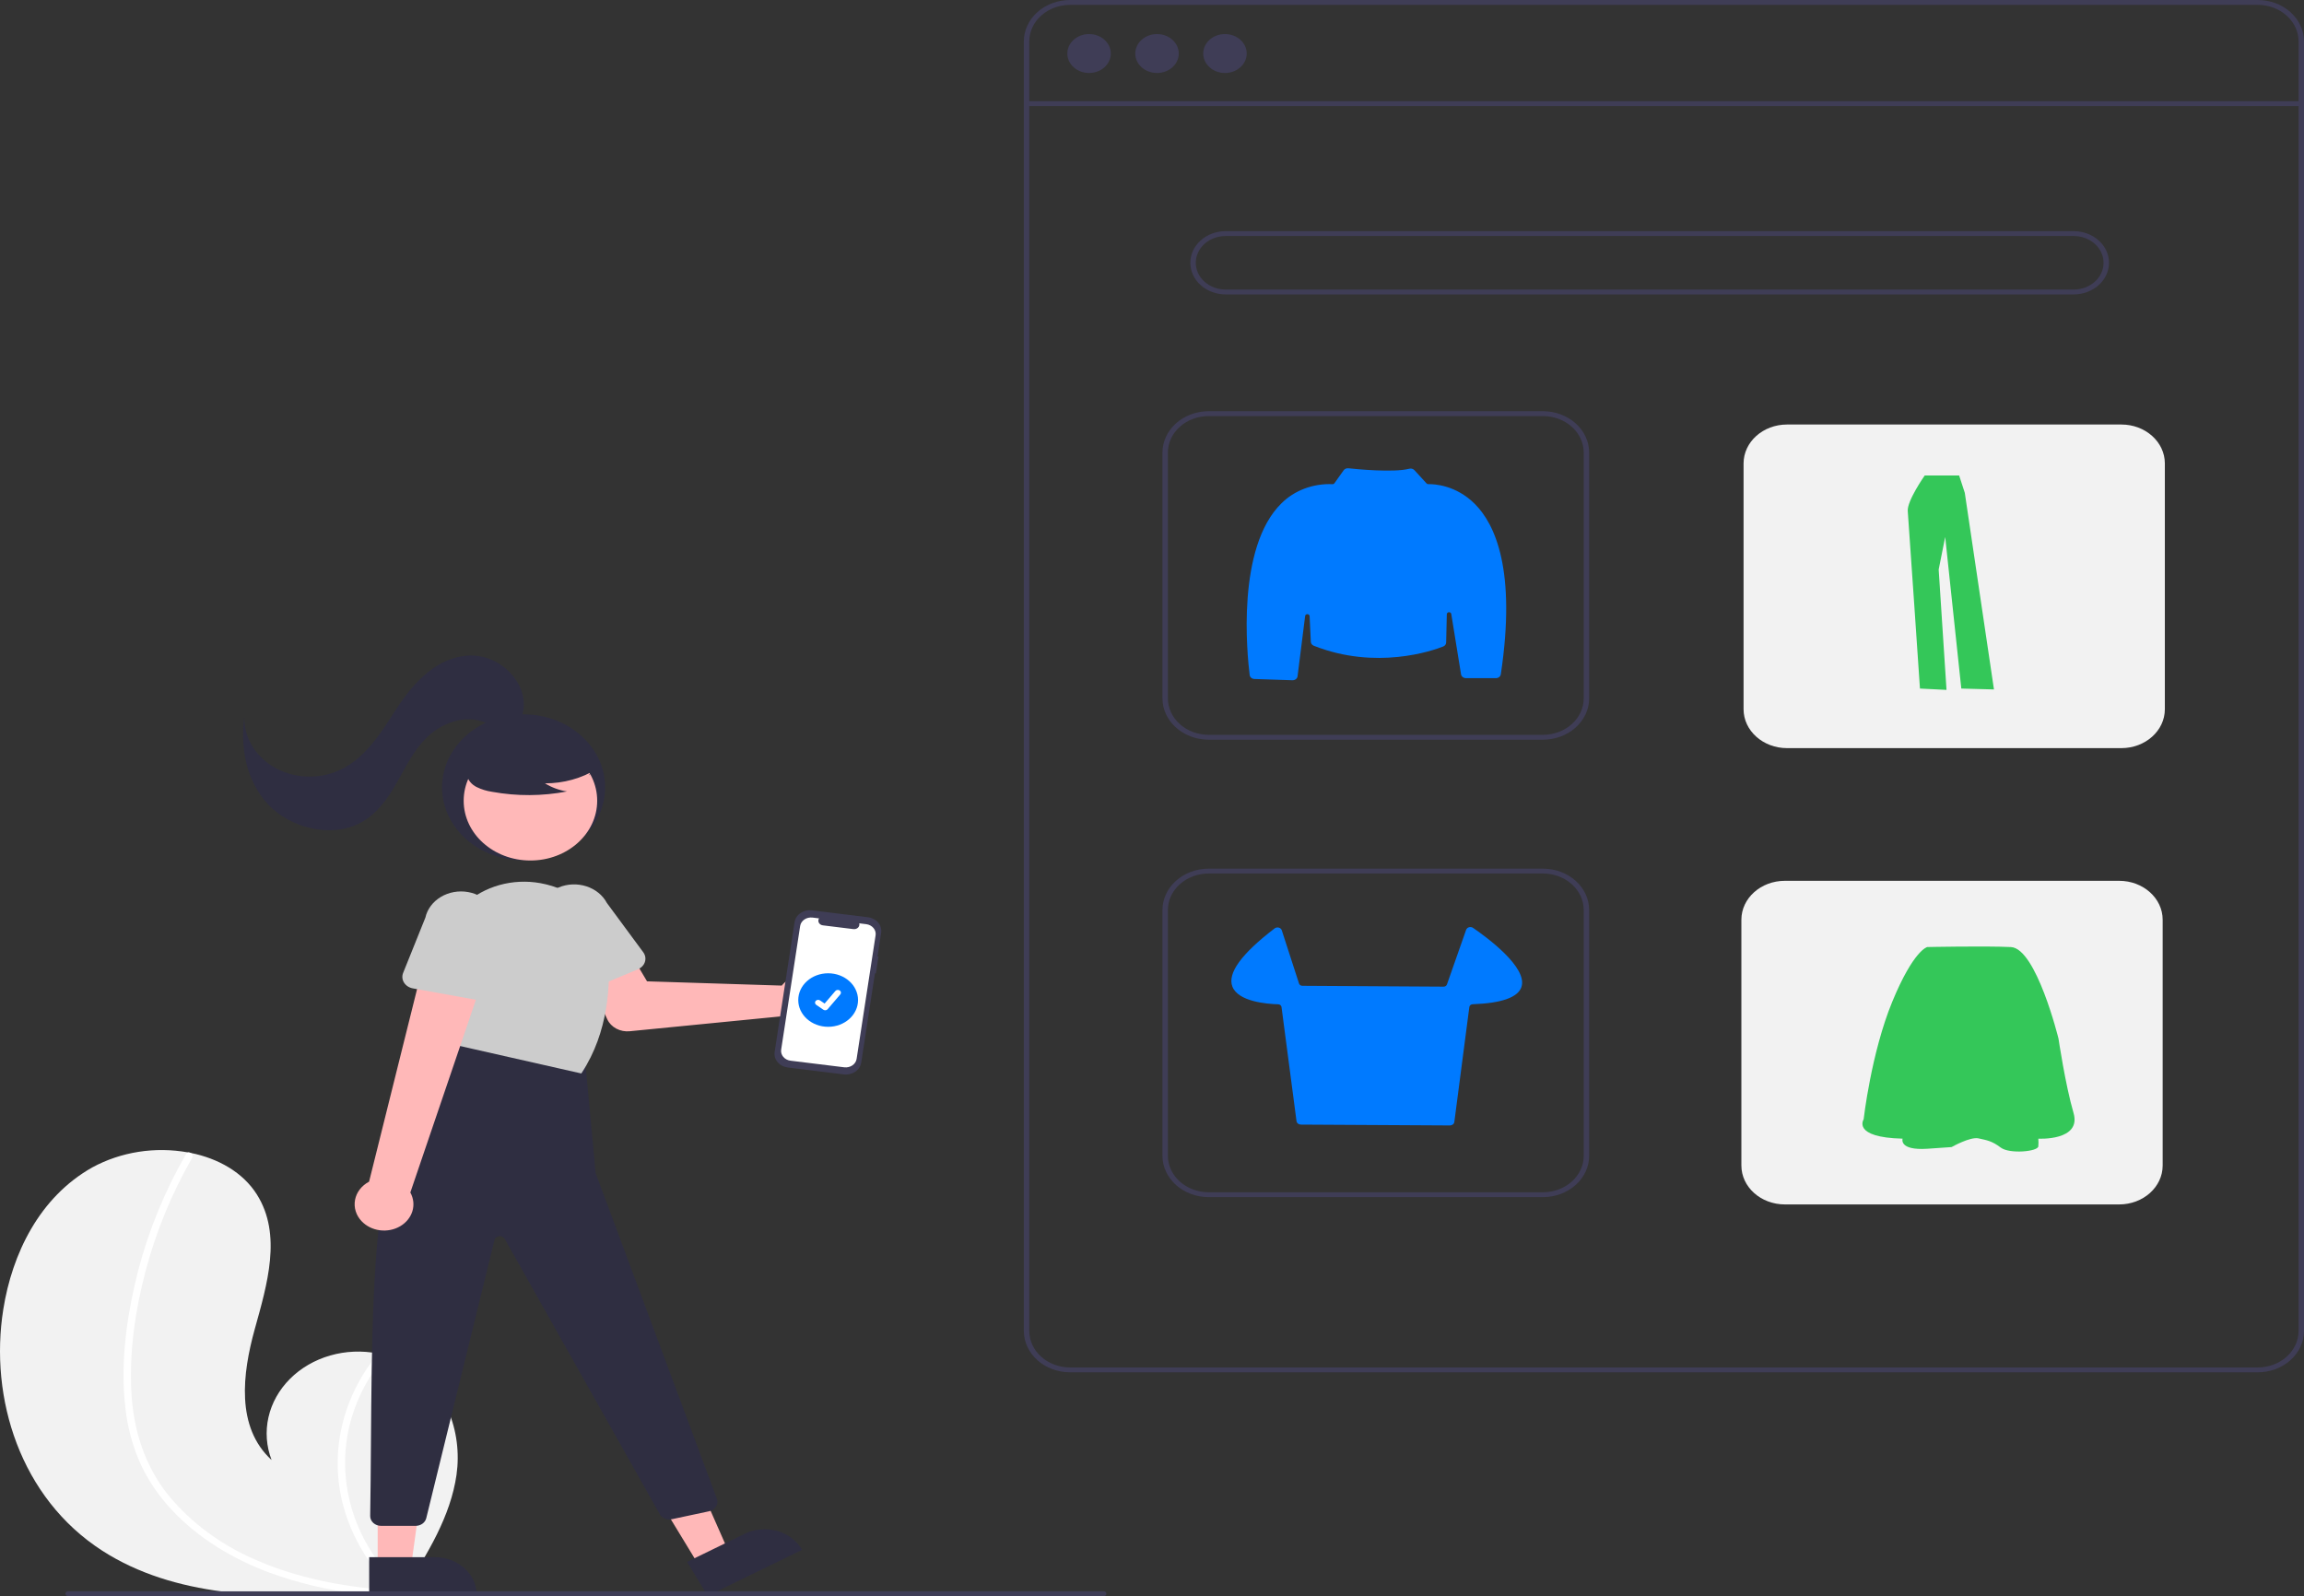 <svg width="407" height="282" viewBox="0 0 407 282" fill="none" xmlns="http://www.w3.org/2000/svg">
<rect x="0" y="0" width="407" height="282" fill="#333333" stroke="none"/>
<g clip-path="url(#clip0_1288_61)">
<path d="M18.05 273.956C30.736 282.139 47.176 282.549 63.068 281.544C65.287 281.404 67.49 281.24 69.673 281.062C69.686 281.059 69.703 281.06 69.717 281.057C69.822 281.048 69.927 281.039 70.027 281.034C70.478 280.996 70.928 280.958 71.375 280.92L71.269 281.101L70.938 281.66C71.057 281.472 71.176 281.289 71.295 281.102C71.33 281.046 71.369 280.99 71.404 280.934C75.521 274.52 79.604 267.87 80.645 260.546C81.722 252.944 78.696 244.336 71.224 240.599C70.243 240.11 69.206 239.721 68.129 239.439C67.682 239.317 67.229 239.218 66.771 239.131C63.968 238.574 61.051 238.695 58.318 239.482C55.585 240.269 53.135 241.694 51.221 243.61C49.307 245.526 47.997 247.863 47.427 250.382C46.856 252.902 47.045 255.511 47.974 257.943C41.639 252.127 42.821 242.69 45.006 234.804C47.196 226.918 49.847 218.143 45.393 211.059C42.917 207.117 38.564 204.671 33.678 203.685C33.528 203.656 33.378 203.627 33.228 203.602C27.407 202.547 21.355 203.496 16.281 206.261C6.938 211.532 2.14 221.526 0.583 231.316C-1.926 247.07 3.626 264.652 18.05 273.956Z" fill="#F2F2F2"/>
<path d="M22.146 248.702C22.514 252.177 23.446 255.585 24.913 258.819C26.265 261.681 28.087 264.346 30.319 266.725C34.879 271.636 40.908 275.328 47.456 277.788C52.462 279.624 57.708 280.886 63.068 281.544C65.287 281.404 67.49 281.24 69.673 281.062C69.686 281.059 69.703 281.06 69.717 281.057C69.822 281.048 69.927 281.039 70.027 281.034C70.478 280.996 70.928 280.958 71.375 280.92L71.269 281.101L70.938 281.66C71.057 281.472 71.176 281.289 71.295 281.102C71.33 281.046 71.369 280.99 71.404 280.934C67.386 277.349 64.385 272.955 62.655 268.118C60.924 263.281 60.514 258.144 61.457 253.136C62.445 248.163 64.731 243.47 68.129 239.439C67.682 239.317 67.229 239.218 66.771 239.131C65.48 240.712 64.347 242.392 63.386 244.152C59.937 250.427 58.837 257.529 60.248 264.407C61.56 270.632 64.828 276.392 69.668 281.011C69.244 280.984 68.816 280.954 68.397 280.919C60.465 280.318 52.549 278.791 45.354 275.663C39.204 273.055 33.865 269.132 29.806 264.241C25.449 258.861 23.529 252.389 23.199 245.811C22.849 238.769 23.87 231.603 25.665 224.754C27.498 217.733 30.283 210.939 33.959 204.524C34.042 204.379 34.058 204.21 34.006 204.054C33.953 203.898 33.836 203.766 33.678 203.685C33.546 203.606 33.384 203.576 33.228 203.602C33.151 203.62 33.081 203.654 33.02 203.7C32.96 203.746 32.913 203.804 32.881 203.868C32.428 204.661 31.982 205.454 31.554 206.256C27.988 212.935 25.363 219.985 23.739 227.244C22.162 234.246 21.32 241.571 22.146 248.702Z" fill="white"/>
<path d="M398.838 242.451H189.023C186.859 242.449 184.784 241.678 183.254 240.308C181.724 238.938 180.863 237.081 180.86 235.143V7.308C180.863 5.37 181.724 3.513 183.254 2.143C184.784 0.773 186.859 0.002 189.023 0H398.838C401.002 0.002 403.077 0.773 404.607 2.143C406.137 3.513 406.998 5.37 407 7.308V235.143C406.998 237.081 406.137 238.938 404.607 240.308C403.077 241.678 401.002 242.449 398.838 242.451ZM189.023 0.86C187.113 0.862 185.283 1.542 183.932 2.751C182.582 3.959 181.823 5.598 181.821 7.308V235.143C181.823 236.853 182.582 238.492 183.932 239.701C185.283 240.91 187.113 241.59 189.023 241.591H398.838C400.747 241.59 402.578 240.91 403.928 239.701C405.278 238.492 406.038 236.853 406.04 235.143V7.308C406.038 5.598 405.278 3.959 403.928 2.751C402.578 1.542 400.747 0.862 398.838 0.86H189.023Z" fill="#3F3D56"/>
<path d="M406.52 17.879H181.34V18.738H406.52V17.879Z" fill="#3F3D56"/>
<path d="M192.383 12.896C194.505 12.896 196.224 11.357 196.224 9.457C196.224 7.558 194.505 6.018 192.383 6.018C190.262 6.018 188.542 7.558 188.542 9.457C188.542 11.357 190.262 12.896 192.383 12.896Z" fill="#3F3D56"/>
<path d="M204.387 12.896C206.508 12.896 208.228 11.357 208.228 9.457C208.228 7.558 206.508 6.018 204.387 6.018C202.265 6.018 200.546 7.558 200.546 9.457C200.546 11.357 202.265 12.896 204.387 12.896Z" fill="#3F3D56"/>
<path d="M216.39 12.896C218.511 12.896 220.231 11.357 220.231 9.457C220.231 7.558 218.511 6.018 216.39 6.018C214.268 6.018 212.549 7.558 212.549 9.457C212.549 11.357 214.268 12.896 216.39 12.896Z" fill="#3F3D56"/>
<path d="M366.314 52.015H216.514C214.859 52.015 213.272 51.426 212.101 50.378C210.93 49.33 210.273 47.909 210.273 46.427C210.273 44.945 210.93 43.523 212.101 42.475C213.272 41.427 214.859 40.838 216.514 40.838H366.314C367.969 40.838 369.557 41.427 370.728 42.475C371.898 43.523 372.556 44.945 372.556 46.427C372.556 47.909 371.898 49.33 370.728 50.378C369.557 51.426 367.969 52.015 366.314 52.015ZM216.514 41.698C215.114 41.698 213.77 42.196 212.78 43.083C211.79 43.97 211.233 45.173 211.233 46.427C211.233 47.681 211.79 48.884 212.78 49.77C213.77 50.657 215.114 51.156 216.514 51.156H366.314C367.715 51.156 369.058 50.657 370.049 49.77C371.039 48.884 371.595 47.681 371.595 46.427C371.595 45.173 371.039 43.97 370.049 43.083C369.058 42.196 367.715 41.698 366.314 41.698H216.514Z" fill="#3F3D56"/>
<path d="M272.565 130.683H213.509C211.345 130.681 209.27 129.91 207.74 128.54C206.21 127.17 205.349 125.313 205.347 123.375V79.957C205.349 78.02 206.21 76.162 207.74 74.792C209.27 73.422 211.345 72.652 213.509 72.649H272.565C274.729 72.652 276.803 73.422 278.333 74.792C279.864 76.162 280.724 78.02 280.727 79.957V123.375C280.724 125.313 279.864 127.17 278.333 128.54C276.803 129.91 274.729 130.681 272.565 130.683ZM213.509 73.509C211.6 73.511 209.769 74.191 208.419 75.4C207.069 76.609 206.309 78.248 206.307 79.957V123.375C206.309 125.085 207.069 126.724 208.419 127.932C209.769 129.141 211.6 129.821 213.509 129.823H272.565C274.474 129.821 276.305 129.141 277.655 127.932C279.005 126.724 279.764 125.085 279.766 123.375V79.957C279.764 78.248 279.005 76.609 277.655 75.4C276.305 74.191 274.474 73.511 272.565 73.509H213.509Z" fill="#3F3D56"/>
<path d="M374.738 75H315.682C311.439 75 308 78.079 308 81.878V125.296C308 129.094 311.439 132.174 315.682 132.174H374.738C378.98 132.174 382.42 129.094 382.42 125.296V81.878C382.42 78.079 378.98 75 374.738 75Z" fill="#F2F2F2"/>
<path d="M340.005 84C340.005 84 336.851 88.489 337.005 90.301C337.159 92.113 339.159 121.649 339.159 121.649L343.85 121.885L342.465 100.619L343.618 94.869L346.464 121.649L352.233 121.807L347.08 87.072L346.08 84L340.005 84Z" fill="#34C759"/>
<path d="M272.565 211.5H213.509C211.345 211.498 209.27 210.727 207.74 209.357C206.21 207.987 205.349 206.13 205.347 204.192V160.774C205.349 158.837 206.21 156.979 207.74 155.609C209.27 154.239 211.345 153.469 213.509 153.466H272.565C274.729 153.469 276.803 154.239 278.333 155.609C279.864 156.979 280.724 158.837 280.727 160.774V204.192C280.724 206.13 279.864 207.987 278.333 209.357C276.803 210.727 274.729 211.498 272.565 211.5ZM213.509 154.326C211.6 154.328 209.769 155.008 208.419 156.217C207.069 157.426 206.309 159.065 206.307 160.774V204.192C206.309 205.902 207.069 207.541 208.419 208.749C209.769 209.958 211.6 210.638 213.509 210.64H272.565C274.474 210.638 276.305 209.958 277.655 208.749C279.005 207.541 279.764 205.902 279.766 204.192V160.774C279.764 159.065 279.005 157.426 277.655 156.217C276.305 155.008 274.474 154.328 272.565 154.326H213.509Z" fill="#3F3D56"/>
<path d="M374.351 155.616H315.296C311.053 155.616 307.614 158.695 307.614 162.494V205.912C307.614 209.71 311.053 212.79 315.296 212.79H374.351C378.594 212.79 382.033 209.71 382.033 205.912V162.494C382.033 158.695 378.594 155.616 374.351 155.616Z" fill="#F2F2F2"/>
<path d="M228.341 120.182C228.33 120.182 228.32 120.182 228.309 120.182L221.592 119.959C221.382 119.953 221.182 119.88 221.029 119.752C220.875 119.625 220.778 119.452 220.755 119.266C220.293 115.572 218.39 96.752 226.361 88.93C227.489 87.801 228.884 86.91 230.444 86.323C232.004 85.737 233.691 85.468 235.381 85.537C235.45 85.541 235.518 85.528 235.579 85.5C235.64 85.471 235.692 85.429 235.727 85.376L237.353 83.088C237.442 82.964 237.569 82.865 237.717 82.802C237.866 82.739 238.031 82.714 238.195 82.731C239.499 82.872 246.144 83.538 248.939 82.813C249.103 82.77 249.279 82.771 249.443 82.816C249.607 82.861 249.753 82.949 249.862 83.068L251.997 85.404C252.034 85.447 252.081 85.48 252.136 85.503C252.19 85.525 252.249 85.536 252.309 85.534C253.395 85.514 257.203 85.702 260.536 89.04C264.145 92.654 267.869 100.808 265.118 119.13C265.089 119.318 264.986 119.49 264.826 119.616C264.666 119.741 264.462 119.81 264.249 119.811H258.959C258.749 119.81 258.546 119.742 258.388 119.619C258.229 119.496 258.124 119.326 258.093 119.14L256.365 108.464C256.351 108.376 256.3 108.296 256.224 108.24C256.147 108.184 256.049 108.156 255.95 108.162C255.851 108.167 255.758 108.206 255.69 108.269C255.621 108.333 255.582 108.418 255.58 108.507L255.461 113.519C255.457 113.668 255.406 113.813 255.314 113.937C255.222 114.061 255.093 114.158 254.941 114.219C253.055 114.961 243.09 118.443 232.076 114.082C231.927 114.022 231.8 113.927 231.708 113.806C231.616 113.685 231.564 113.543 231.556 113.397L231.34 108.843C231.336 108.754 231.294 108.67 231.223 108.607C231.153 108.544 231.059 108.508 230.959 108.505C230.86 108.501 230.763 108.532 230.688 108.59C230.612 108.648 230.564 108.73 230.553 108.818L229.211 119.487C229.186 119.678 229.083 119.854 228.923 119.982C228.763 120.11 228.556 120.181 228.341 120.182Z" fill="#007AFF"/>
<path d="M256.128 198.835H256.123L229.802 198.686C229.61 198.685 229.426 198.621 229.283 198.507C229.141 198.393 229.05 198.236 229.027 198.065L226.379 177.916C226.363 177.786 226.295 177.665 226.188 177.577C226.08 177.488 225.941 177.437 225.795 177.433C223.705 177.372 218.734 176.946 217.703 174.311C216.786 171.965 219.295 168.503 225.162 164.024C225.262 163.947 225.382 163.894 225.51 163.87C225.639 163.846 225.772 163.85 225.898 163.884C226.024 163.918 226.138 163.979 226.231 164.062C226.323 164.146 226.391 164.248 226.428 164.361L229.473 173.769C229.51 173.882 229.587 173.981 229.692 174.052C229.797 174.123 229.924 174.162 230.056 174.164L255.012 174.314C255.143 174.315 255.271 174.278 255.376 174.209C255.482 174.14 255.56 174.043 255.599 173.931L258.988 164.277C259.025 164.169 259.091 164.071 259.18 163.991C259.269 163.911 259.379 163.851 259.499 163.817C259.619 163.783 259.747 163.775 259.871 163.795C259.995 163.814 260.112 163.86 260.212 163.928C262.525 165.51 269.974 170.939 268.748 174.411C268.106 176.229 265.21 177.243 260.139 177.423C259.994 177.428 259.855 177.479 259.748 177.568C259.641 177.656 259.573 177.776 259.557 177.906L256.908 198.214C256.885 198.385 256.794 198.543 256.65 198.658C256.506 198.772 256.32 198.835 256.128 198.835Z" fill="#007AFF"/>
<path d="M340.443 167.317C340.443 167.317 338.028 167.857 334.282 176.941C330.536 186.025 329.209 197.762 329.209 197.762C329.209 197.762 327.103 200.955 336.093 201.169C336.093 201.169 335.37 203.278 340.443 202.954C345.516 202.631 344.786 202.634 344.786 202.634C344.786 202.634 348.047 200.795 349.497 201.119C350.947 201.442 351.853 201.552 353.422 202.741C354.991 203.929 360.008 203.445 360.067 202.527C360.108 202.076 360.108 201.623 360.067 201.172C360.067 201.172 367.738 201.606 366.288 196.63C364.838 191.654 363.631 183.488 363.631 183.488C363.631 183.488 359.706 167.537 355.233 167.32C350.761 167.103 340.443 167.317 340.443 167.317Z" fill="#34C759"/>
<path d="M92.492 152.003C100.447 152.003 106.896 146.229 106.896 139.107C106.896 131.984 100.447 126.21 92.492 126.21C84.537 126.21 78.088 131.984 78.088 139.107C78.088 146.229 84.537 152.003 92.492 152.003Z" fill="#2F2E41"/>
<path d="M93.701 152.028C100.214 152.028 105.494 147.301 105.494 141.469C105.494 135.638 100.214 130.911 93.701 130.911C87.189 130.911 81.909 135.638 81.909 141.469C81.909 147.301 87.189 152.028 93.701 152.028Z" fill="#FFB8B8"/>
<path d="M138.612 173.584C138.425 173.752 138.253 173.934 138.097 174.127L114.301 173.374L111.579 168.804L103.339 171.58L107.279 180.09C107.598 180.777 108.156 181.354 108.872 181.733C109.587 182.112 110.42 182.273 111.247 182.191L138.174 179.544C138.8 180.269 139.657 180.807 140.633 181.085C141.608 181.363 142.654 181.369 143.633 181.102C144.612 180.835 145.477 180.307 146.113 179.589C146.749 178.87 147.125 177.996 147.192 177.082C147.259 176.167 147.014 175.256 146.489 174.47C145.963 173.683 145.183 173.059 144.252 172.679C143.32 172.299 142.282 172.182 141.274 172.344C140.267 172.506 139.338 172.938 138.612 173.584Z" fill="#FFB8B8"/>
<path d="M100.169 175.689C99.866 175.568 99.596 175.389 99.377 175.165C99.158 174.941 98.996 174.677 98.901 174.392L95.586 164.432C94.867 163.053 94.787 161.474 95.365 160.043C95.943 158.611 97.132 157.443 98.671 156.795C100.209 156.147 101.972 156.071 103.573 156.585C105.173 157.099 106.481 158.16 107.209 159.535L113.63 168.234C113.813 168.482 113.934 168.763 113.985 169.057C114.036 169.351 114.016 169.651 113.926 169.938C113.836 170.224 113.678 170.49 113.462 170.716C113.247 170.943 112.98 171.126 112.679 171.252L102.095 175.677C101.794 175.803 101.466 175.869 101.134 175.871C100.802 175.873 100.473 175.811 100.169 175.689Z" fill="#CCCCCC"/>
<path d="M123.607 276.81L128.777 274.29L120.382 255.237L112.752 258.956L123.607 276.81Z" fill="#FFB8B8"/>
<path d="M121.369 275.941L131.551 270.979C132.403 270.564 133.338 270.303 134.303 270.211C135.268 270.119 136.243 270.199 137.174 270.444C138.104 270.69 138.971 271.098 139.726 271.644C140.48 272.19 141.108 272.863 141.571 273.626L141.686 273.815L125.016 281.94L121.369 275.941Z" fill="#2F2E41"/>
<path d="M66.718 276.831H72.604L75.404 256.503L66.716 256.503L66.718 276.831Z" fill="#FFB8B8"/>
<path d="M65.216 275.11L76.808 275.11C77.778 275.11 78.74 275.281 79.636 275.613C80.532 275.946 81.347 276.433 82.033 277.047C82.719 277.661 83.263 278.39 83.634 279.193C84.005 279.995 84.196 280.855 84.196 281.724V281.939L65.217 281.94L65.216 275.11Z" fill="#2F2E41"/>
<path d="M103.295 186.608L105.215 207.242L126.638 264.784C126.722 265.01 126.753 265.25 126.728 265.487C126.703 265.725 126.624 265.955 126.494 266.164C126.365 266.372 126.188 266.554 125.976 266.698C125.763 266.842 125.52 266.945 125.261 267.001L118.695 268.4C118.274 268.49 117.832 268.45 117.441 268.287C117.049 268.124 116.73 267.847 116.535 267.502L89.147 218.86C89.057 218.701 88.915 218.571 88.74 218.488C88.565 218.404 88.366 218.372 88.169 218.394C87.972 218.416 87.788 218.492 87.642 218.612C87.495 218.732 87.394 218.889 87.351 219.062L75.298 268.224C75.204 268.607 74.967 268.95 74.626 269.195C74.285 269.441 73.86 269.575 73.422 269.575H67.314C67.06 269.575 66.808 269.53 66.573 269.442C66.339 269.354 66.126 269.226 65.947 269.063C65.769 268.901 65.628 268.709 65.533 268.497C65.438 268.286 65.392 268.06 65.395 267.832C65.955 233.744 64.109 194.902 78.808 188.758L81.209 183.169L103.295 186.608Z" fill="#2F2E41"/>
<path d="M80.517 184.633L78.042 171.23C77.632 169.032 77.847 166.777 78.667 164.673C79.487 162.569 80.885 160.684 82.732 159.191C84.538 157.712 86.731 156.665 89.108 156.144C91.486 155.624 93.971 155.648 96.335 156.214C96.475 156.248 96.616 156.283 96.756 156.318C99.665 157.064 102.248 158.591 104.157 160.693C106.065 162.795 107.207 165.371 107.428 168.073C107.901 173.894 107.478 182.338 102.782 189.511L102.69 189.651L80.517 184.633Z" fill="#CCCCCC"/>
<path d="M105.433 135.858C102.738 137.521 99.539 138.406 96.267 138.394C97.434 139.119 98.763 139.608 100.162 139.829C95.811 140.665 91.314 140.687 86.952 139.895C85.983 139.756 85.047 139.469 84.187 139.045C83.758 138.831 83.384 138.538 83.09 138.186C82.796 137.834 82.588 137.43 82.48 137.001C82.19 135.519 83.48 134.172 84.821 133.264C86.874 131.896 89.24 130.953 91.75 130.504C94.26 130.055 96.85 130.111 99.332 130.668C100.953 131.043 102.577 131.677 103.63 132.842C104.683 134.008 104.995 135.805 103.992 137.005L105.433 135.858Z" fill="#2F2E41"/>
<path d="M92.302 126.147C93.669 121.205 88.77 115.715 83.085 115.817C77.317 115.922 73.072 120.588 70.154 125.044C67.237 129.501 64.337 134.552 58.98 136.47C57.208 137.105 55.287 137.336 53.39 137.143C51.493 136.95 49.68 136.338 48.112 135.362C46.544 134.387 45.272 133.078 44.408 131.554C43.544 130.03 43.116 128.337 43.162 126.629C42.443 132.042 43.44 137.9 47.339 142.087C51.238 146.274 58.494 148.161 63.709 145.347C66.687 143.74 68.591 140.946 70.161 138.168C71.73 135.389 73.127 132.46 75.505 130.188C77.883 127.916 81.561 126.408 84.87 127.364C86.184 127.744 87.363 128.483 88.72 128.708C90.077 128.933 91.786 128.356 91.972 127.131L92.302 126.147Z" fill="#2F2E41"/>
<path d="M63.88 215.752C63.391 215.238 63.033 214.635 62.832 213.984C62.632 213.333 62.592 212.651 62.718 211.985C62.843 211.32 63.131 210.687 63.559 210.131C63.987 209.575 64.546 209.111 65.197 208.769L75.426 167.717L85.803 171.531L72.485 210.684C73.053 211.701 73.184 212.869 72.855 213.966C72.525 215.064 71.757 216.015 70.697 216.64C69.636 217.265 68.356 217.519 67.1 217.355C65.844 217.192 64.698 216.621 63.88 215.752Z" fill="#FFB8B8"/>
<path d="M71.373 173.606C71.21 173.347 71.111 173.06 71.083 172.763C71.055 172.467 71.099 172.168 71.212 171.888L75.145 162.111C75.48 160.618 76.462 159.305 77.877 158.46C79.291 157.615 81.022 157.306 82.69 157.602C84.358 157.898 85.827 158.773 86.775 160.037C87.723 161.301 88.072 162.85 87.746 164.345L87.149 174.757C87.132 175.054 87.043 175.345 86.889 175.609C86.736 175.872 86.52 176.103 86.258 176.286C85.996 176.469 85.692 176.598 85.369 176.666C85.045 176.735 84.709 176.74 84.383 176.681L72.932 174.619C72.606 174.561 72.298 174.44 72.029 174.265C71.76 174.09 71.537 173.866 71.373 173.606Z" fill="#CCCCCC"/>
<path d="M155.184 169.002L155.014 168.981L155.655 164.802C155.754 164.16 155.564 163.51 155.127 162.994C154.69 162.478 154.042 162.138 153.325 162.05L143.435 160.833C142.718 160.745 141.992 160.915 141.415 161.306C140.839 161.698 140.46 162.278 140.361 162.92L136.841 185.849C136.742 186.491 136.932 187.141 137.369 187.657C137.807 188.173 138.455 188.513 139.171 188.601L149.062 189.818C149.778 189.907 150.505 189.736 151.081 189.345C151.657 188.954 152.036 188.373 152.135 187.732L154.557 171.957L154.727 171.978L155.184 169.002Z" fill="#3F3D56"/>
<path d="M153.014 163.276L151.783 163.125C151.82 163.256 151.821 163.394 151.785 163.525C151.75 163.657 151.678 163.779 151.577 163.88C151.477 163.981 151.35 164.058 151.208 164.105C151.066 164.152 150.913 164.167 150.763 164.149L145.358 163.483C145.208 163.465 145.066 163.414 144.943 163.334C144.821 163.255 144.722 163.15 144.655 163.028C144.589 162.906 144.556 162.772 144.562 162.636C144.567 162.501 144.609 162.369 144.685 162.251L143.535 162.11C143.282 162.079 143.025 162.092 142.778 162.15C142.531 162.208 142.3 162.309 142.096 162.447C141.893 162.585 141.722 162.758 141.593 162.955C141.464 163.152 141.38 163.37 141.346 163.596L137.992 185.436C137.958 185.662 137.973 185.892 138.038 186.113C138.102 186.334 138.215 186.542 138.369 186.724C138.523 186.906 138.716 187.059 138.936 187.174C139.156 187.289 139.4 187.365 139.653 187.396L149.132 188.562C149.642 188.625 150.16 188.504 150.57 188.225C150.981 187.946 151.251 187.533 151.321 187.076L154.674 165.236C154.744 164.779 154.609 164.316 154.297 163.949C153.986 163.581 153.524 163.339 153.014 163.276Z" fill="white"/>
<path d="M146.291 181.409C149.208 181.409 151.573 179.291 151.573 176.68C151.573 174.068 149.208 171.951 146.291 171.951C143.374 171.951 141.01 174.068 141.01 176.68C141.01 179.291 143.374 181.409 146.291 181.409Z" fill="#007AFF"/>
<path d="M145.768 178.484C145.649 178.484 145.533 178.45 145.438 178.386L145.432 178.382L144.191 177.531C144.133 177.492 144.085 177.442 144.048 177.386C144.012 177.33 143.988 177.268 143.979 177.204C143.969 177.139 143.974 177.074 143.992 177.011C144.011 176.948 144.043 176.889 144.087 176.838C144.132 176.786 144.187 176.743 144.249 176.711C144.312 176.678 144.382 176.657 144.454 176.649C144.526 176.64 144.599 176.645 144.669 176.661C144.739 176.678 144.804 176.707 144.862 176.747L145.666 177.299L147.566 175.081C147.61 175.029 147.665 174.986 147.727 174.954C147.79 174.921 147.859 174.9 147.931 174.892C148.003 174.883 148.076 174.887 148.146 174.904C148.216 174.921 148.281 174.95 148.339 174.989C148.455 175.069 148.531 175.187 148.55 175.317C148.569 175.447 148.53 175.578 148.441 175.682L146.206 178.291C146.155 178.351 146.088 178.4 146.012 178.433C145.936 178.467 145.852 178.484 145.768 178.484Z" fill="white"/>
<path d="M194.967 282H12.039C11.912 282 11.79 281.955 11.7 281.874C11.61 281.793 11.559 281.684 11.559 281.57C11.559 281.456 11.61 281.347 11.7 281.266C11.79 281.186 11.912 281.14 12.039 281.14H194.967C195.095 281.14 195.217 281.186 195.307 281.266C195.397 281.347 195.447 281.456 195.447 281.57C195.447 281.684 195.397 281.793 195.307 281.874C195.217 281.955 195.095 282 194.967 282Z" fill="#3F3D56"/>
</g>
<defs>
<clipPath id="clip0_1288_61">
<rect width="407" height="282" fill="white"/>
</clipPath>
</defs>
</svg>
